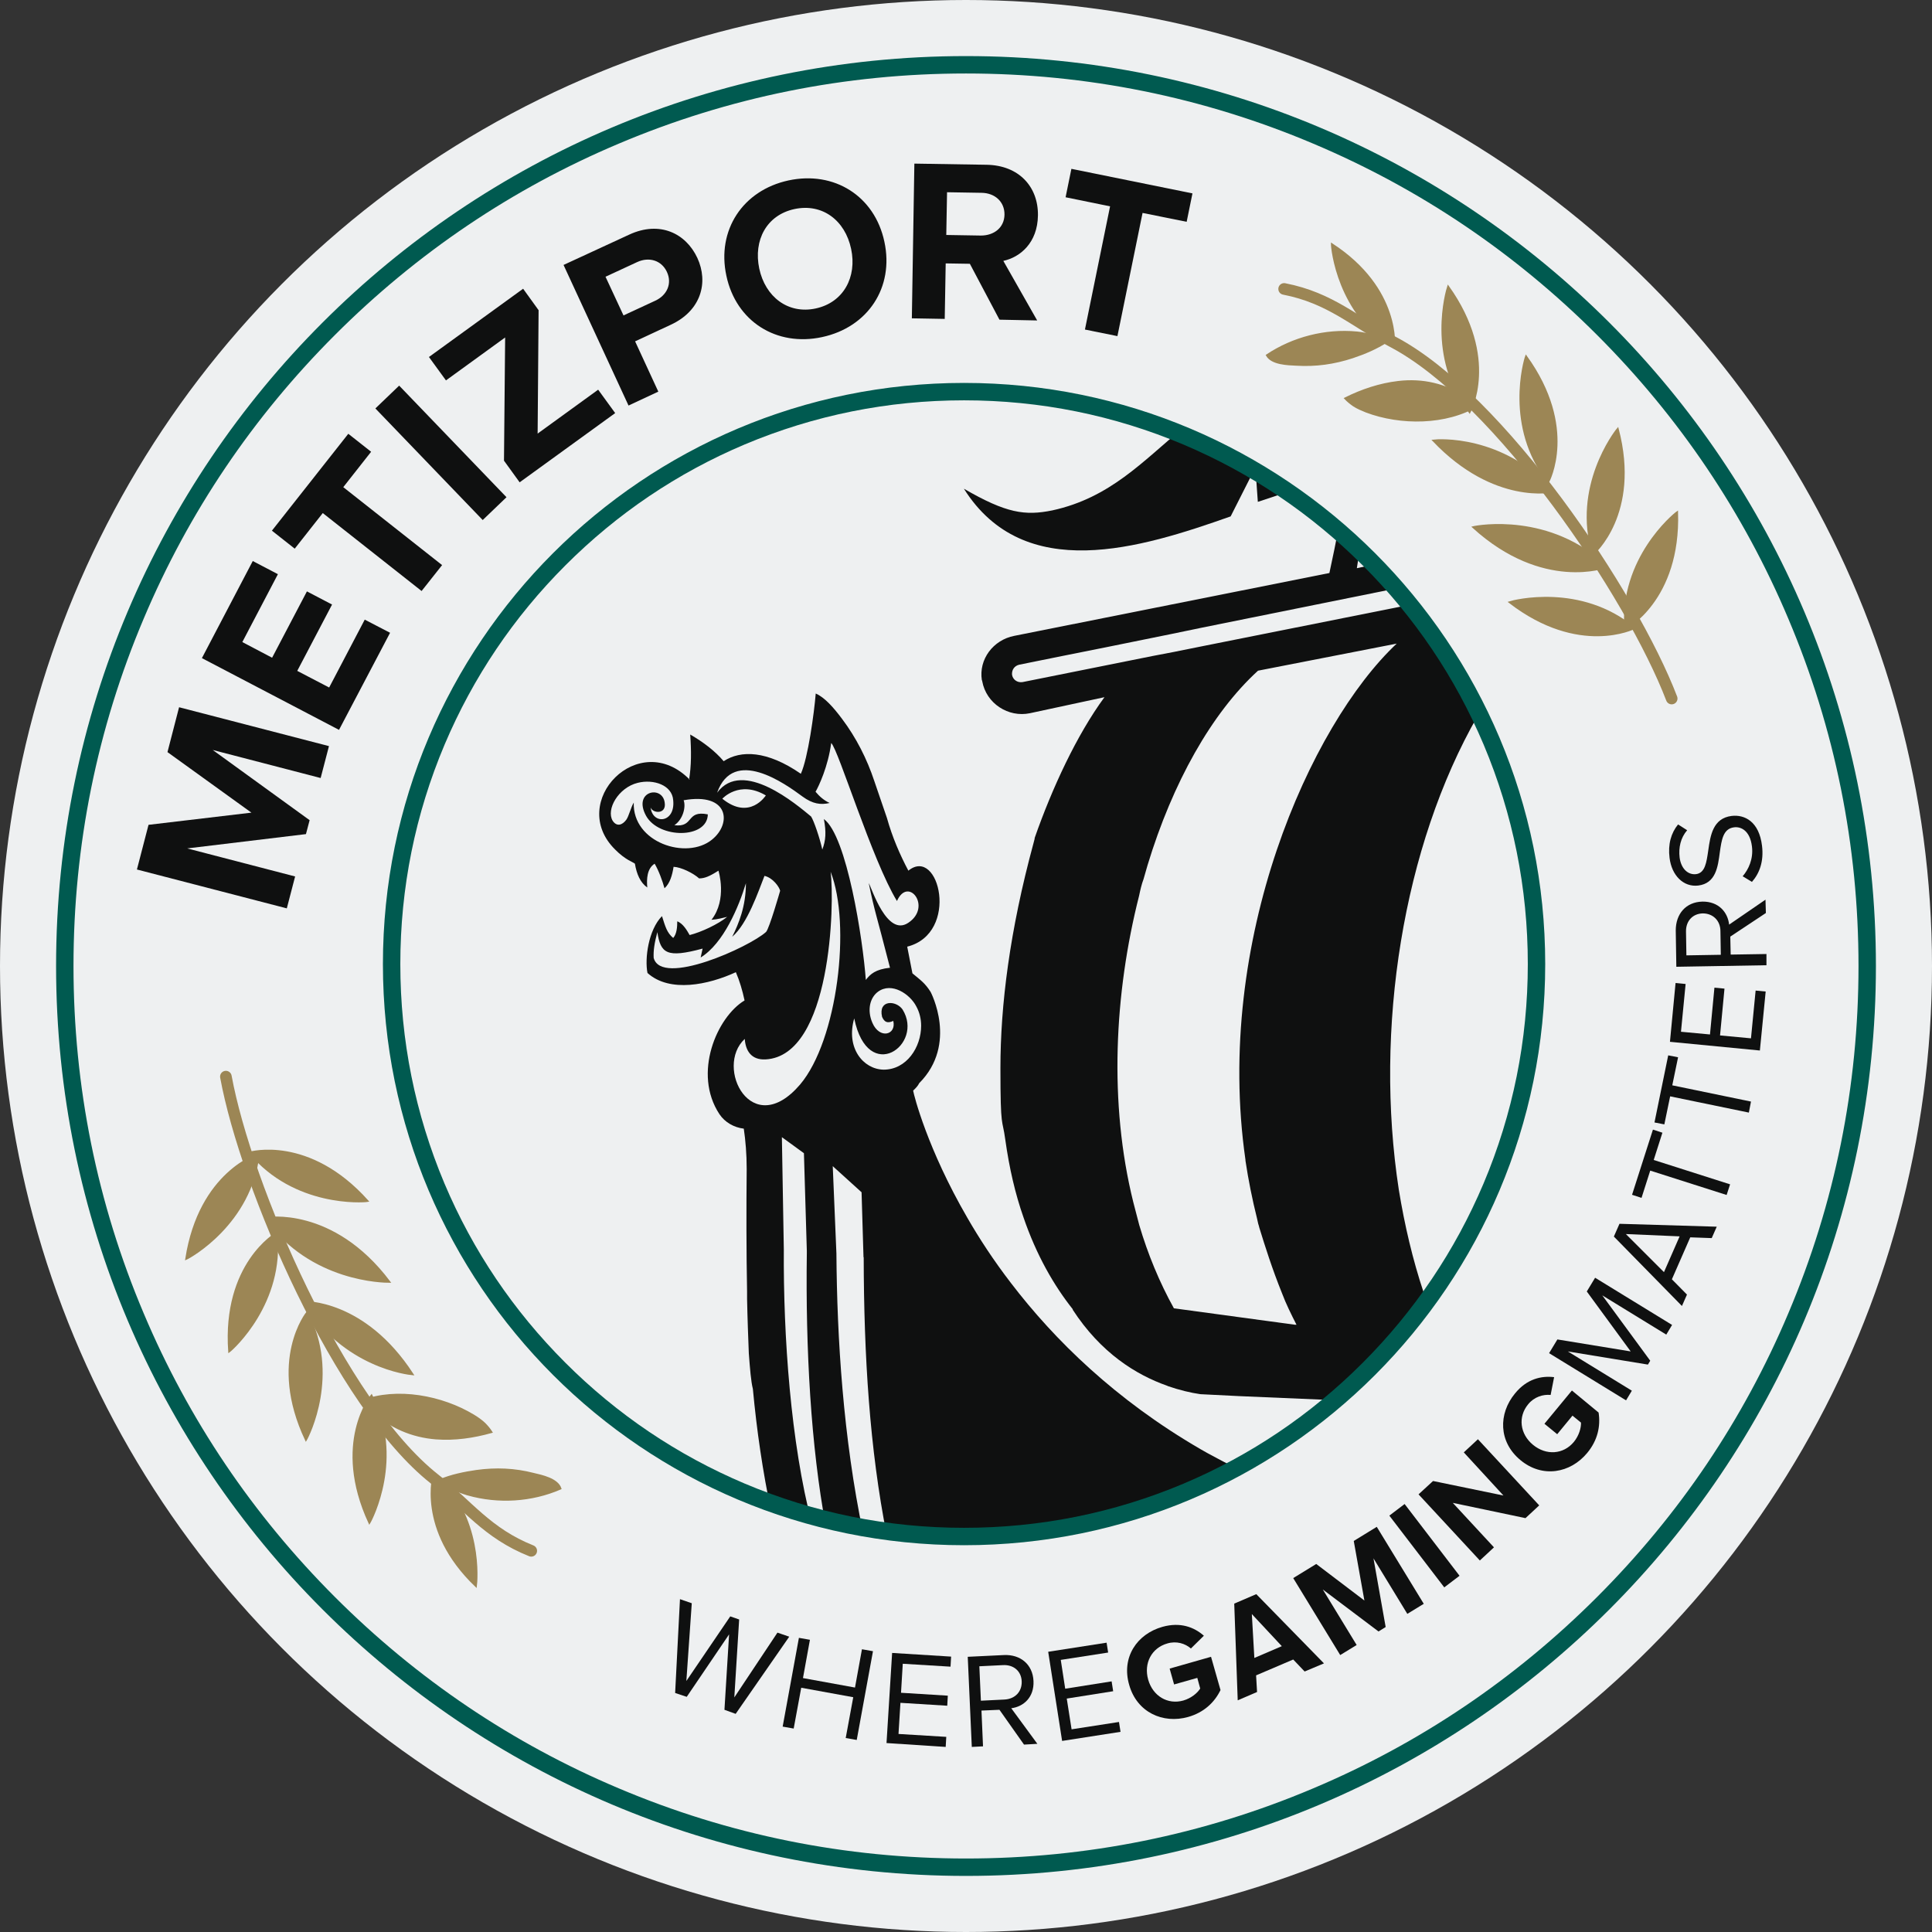 <?xml version="1.0" encoding="UTF-8"?> <svg xmlns="http://www.w3.org/2000/svg" id="Layer_1" version="1.1" viewBox="0 0 999 999"><rect x="0" y="0" width="999" height="999" fill="#333333" stroke="none"/><defs><style> .st0 { fill: #005a50; } .st1 { fill: #9c8655; stroke-miterlimit: 10; } .st1, .st2 { stroke: #9c8655; } .st3, .st4 { fill: #eef0f1; } .st3, .st5 { fill-rule: evenodd; } .st6, .st2 { fill: none; } .st7, .st5 { fill: #0f1010; } .st2 { stroke-linecap: round; stroke-linejoin: round; stroke-width: 6px; } </style></defs><g id="Layer_11"><g><circle class="st4" cx="499.5" cy="499.5" r="499.5"></circle><g><path class="st5" d="M650.4,259.5c6.8-2.3,13.1-4.4,18.8-5.9-6.5-4.9-13.3-9.5-20.2-13.8l1.4,19.7Z"></path><path class="st5" d="M432.5,648.3l-1.9-45.3,14.9,13.5,1,33.6h.1c.1,51.2,3.1,99.2,11.9,143.6,10.5,1.1,21.1,1.7,31.9,1.7,52.9,0,102.6-13.7,145.8-37.7-.3-.2-.6-.3-.9-.5-5-2.7-10-5.2-14.6-7.9-43.9-25.5-75.4-56.4-97.9-85.8-9-11.7-16.5-23.2-22.6-33.8-20.7-35.7-27.6-63.3-28-65.6v-.2c1.3-1.2,2.5-2.5,3.1-3.8,20.2-20.3,5.9-47.2,5.9-47.2-2.9-4.6-5.2-6.1-9.4-9.6l-2.7-13.8c27.3-6.9,16.5-52.2.6-39.3-4.4-8.3-8.3-17.3-11.1-27.3l-6.5-19c-3.8-11.5-9.4-22.5-16.7-32.2-4.4-5.9-9-11.1-13.6-13.1-.8,10-4,33.4-7.7,41.5-17.5-12.1-31.1-12.3-39.9-6.5-4.4-5.2-10.4-9.8-17.3-13.8.6,8.6.6,16.1-.6,23.4h.4c-26.3-26.9-63.6,11.5-38.6,36.1,5.3,5.4,9.4,6.5,10.2,7.3.9,5.4,2.8,9.8,6.4,12.3-.4-4.2-.2-9.8,3.8-12.3,2.1,3.5,4.1,9,5.1,12.7,2.8-2.5,4-6.7,4.7-11.1,4,.2,10.2,3.3,13.2,6,2.8,0,5.3-1,10-4,0,0,4.7,14.8-3.6,25.4,3.2-.2,5.8-1,8.1-1.5-4.7,3.8-13.4,7.9-19.4,9.4-1.3-2.3-3.4-6-6.4-7.1,0,2.7-.2,6.5-2.1,8.6-3.2-2.7-4-5.6-5.8-11.3-7,7.1-9,21.9-7.5,29.4,11.5,10.4,31.6,6.1,45.7-.4,1.9,4.4,3.4,9.4,4.5,14.6-14.3,8.6-26.9,37.7-13,58.8,2.8,4.2,7.5,6.9,12.6,7.5.9,6.1,1.5,13.1,1.5,20.8-.2,19.6-.2,42.7.2,63.4v3.8c.2,10.4.6,20.2.9,28.2.6,7.9,1.1,14.4,2.1,18.4,2,21.5,5.1,42.7,9.5,63.6,6.9,2.3,13.9,4.3,21,6-10.9-41.7-14.8-96.8-14.5-141.8l-1-58,11.4,8.3,1.5,50.5v1c-.7,49.8,2.1,100,9.8,141.3,6.4,1.4,12.8,2.5,19.3,3.5-10.3-49.1-13.5-100.8-13.8-144.3ZM473.8,520.4c1.7,3.1,2.5,6.5,2.5,10,0,11.1-7.5,22.7-19.4,22.7-10.6-.2-19.6-11.3-15.2-26.5,7.1,34.6,36.3,13.6,25-4.6-3.3-4.8-12.7-5.2-10.6,3.8,1.2,2.7,2.7,3.5,5.8,2.1,1.7,7.3-7.1,9.6-10.8,1-2.9-6.7-1.2-13.1,2.9-16.1,7.1-5.2,16.6,1.3,19.8,7.6h0ZM415,411.9c5.2,3.8,9.4,4.4,14,3.3-2.9-1.3-5.2-3.3-7.3-5.8,1.7-2.9,6.5-13.1,8.1-25.2,3.7,3.3,21.1,60.5,34,81.7,5.8-13.1,18.3,3.1,5.8,11.3-11,7.3-18.8-17.9-20.4-20.6,3.3,15.9,3.7,15.2,11,43.8-7.5.8-10.2,3.3-12.5,6.3-1.5-20.8-9.8-74.6-21.7-83.2,1.3,6.7,1,11.1-.8,15.8-1.3-6-4.4-15-5.8-17.1-7.3-6-35.4-30.2-48.6-12.3,8.5-23.8,35-4.8,44.2,2h0ZM368.1,434.2c-13.1,10.6-41.1,1.5-40.4-19.2-1.5,2.5-2.5,6.9-3.8,8.8-2.1,2.9-5,3.8-7.1.6-3.5-5.8,2.9-17.1,12.9-19.6,8.3-2.1,17.9,1.2,18.4,9,1.2,11.7-10.6,12.9-11.7,3.7,1,3.1,8.3,3.8,7.3-2.5-1.2-9.2-16.7-6-9.6,6.9,6.7,11.9,31.7,11.9,31.9-.8-11.5-2.3-6.9,6.9-17.3,5.6,4.4-2.9,6.1-9.4,4.8-12.9,23.5-4.2,25,12.1,14.6,20.4h0ZM373.5,413s8.8-9.8,22.5-1.7c0,0-8.3,13.2-22.5,1.7ZM338,495.3c-.2-3.8.4-7.7,1.9-13.3,1.7,11,4.8,13.5,23.4,8.5l-1,4.6c11.9-7.3,19.8-26.5,23.4-38.4,0,11.9-3.7,20.9-7.1,27.7,7.9-6.7,13.5-23.4,16.7-31.5,4.4,1,7.7,5.8,8.1,7.7,0,0-5.6,19.6-7.3,21.3-8.6,7.8-54.1,28.5-58.1,13.4h0ZM413.7,560.8c-25,29.2-44.4-9-28.6-23.6.4,6,3.3,11,10.8,10.6,34-1.9,35.7-80.7,33.6-97,10.7,27.2,3.6,87.1-15.8,110Z"></path><path class="st3" d="M790.6,501.3c-1.7,13.2-2.9,26.6-3.5,40,2-13.1,3.2-26.4,3.5-40Z"></path><path class="st5" d="M636.3,267.1l13.1-25.9c-12.1-7.5-24.6-14.1-37.7-19.9-20.8,17.2-37.7,36.1-67.5,42.6-14.2,2.9-23.9,1.5-45.8-11.2,31.2,49.5,91.3,30.8,138,14.3h0Z"></path><path class="st5" d="M687.4,296.3l-163,32.5c-10.8,2.1-18.4,12.1-16.7,22.9.2.2.2.4.2.6,2.1,11.5,13.5,18.8,24.6,16.5l38.6-8.3c-14.4,19.6-27.1,47.1-36.1,72.8v.4c-.2.8-.4,1.5-.6,2.3-12.3,45.3-17.1,83.8-17.1,116.3s1,25.6,2.5,36.9c2.1,15,5.2,28.2,9.4,40.2,6.7,19.6,15.8,35.4,25.6,47.7h-.2c14.6,22.5,32.9,33.8,48.8,39.4,0,0,.2,0,.4.2,6.1,2.1,11.9,3.5,16.9,4.2l20,1,44.6,1.9c19.2-16.3,36.2-35,50.8-55.6-5.6-16.8-9.8-34.6-12.8-53-12.8-83.2,2.1-177.5,40.8-245.1-9.4-20.5-21-39.8-34.5-57.5l-107.2,21.4-15.4,3.1-11,2.1-67.3,13.5c-2.7.4-5-1.3-5.4-3.8-.2-2.5,1.2-4.6,3.7-5.2,15-3.1,30-6,44.8-9l34-6.9,15.9-3.3,101-20.4c-3.5-4.2-7.1-8.4-10.8-12.4-3.4.6-6.8,1.3-10.3,2.1l1.7-11c-3.6-3.6-7.2-7.1-11-10.5-1.5,8-3.2,16.1-4.9,24h0ZM589,463.2c.6-2.9,1.3-6,2.3-8.6.8-2.5,1.3-4.8,2.1-7.3,12.9-42.5,33.1-78.6,57.1-100.5l71.7-14c-44.8,42.1-94.5,153.7-78.2,266.9v.4c1.5,10,3.5,20,6,30,.2,1,.4,1.7.6,2.7.2.6.4,1.2.6,2.1,2.9,9.4,6.5,20.9,11.7,33.8,2.1,5.6,4.8,11,7.5,16.3h-.8l-62.6-8.5c-7.5-13.5-13.5-28.1-17.9-43l-3.1-11.9c-12.7-51.1-9.8-108,3-158.4h0Z"></path></g><path class="st0" d="M498.5,207c39.4,0,77.5,7.7,113.5,22.9,34.7,14.7,65.9,35.7,92.7,62.5s47.8,57.9,62.5,92.7c15.1,35.9,22.8,74,22.8,113.4s-7.7,77.5-22.9,113.5c-14.7,34.7-35.7,65.9-62.5,92.7s-57.9,47.8-92.7,62.5c-35.9,15.1-74,22.8-113.4,22.8s-77.5-7.7-113.5-22.9c-34.7-14.7-65.9-35.7-92.7-62.5s-47.8-57.9-62.5-92.7c-15.1-35.9-22.8-74-22.8-113.4s7.7-77.5,22.9-113.5c14.7-34.7,35.7-65.9,62.5-92.7s57.9-47.8,92.7-62.5c35.9-15.1,74-22.8,113.4-22.8M498.5,198c-166,0-300.5,134.5-300.5,300.5s134.5,300.5,300.5,300.5,300.5-134.5,300.5-300.5-134.5-300.5-300.5-300.5h0Z"></path><path class="st0" d="M499.5,38c62.3,0,122.7,12.2,179.6,36.3,55,23.2,104.3,56.5,146.7,98.9,42.4,42.4,75.7,91.7,98.9,146.7,24.1,56.9,36.3,117.3,36.3,179.6s-12.2,122.7-36.3,179.6c-23.2,55-56.5,104.3-98.9,146.7s-91.7,75.7-146.7,98.9c-56.9,24.1-117.3,36.3-179.6,36.3s-122.7-12.2-179.6-36.3c-55-23.2-104.3-56.5-146.7-98.9-42.4-42.4-75.7-91.7-98.9-146.7-24.1-56.9-36.3-117.3-36.3-179.6s12.2-122.7,36.3-179.6c23.2-55,56.5-104.3,98.9-146.7,42.4-42.4,91.7-75.7,146.7-98.9,56.9-24.1,117.3-36.3,179.6-36.3M499.5,29C239.6,29,29,239.6,29,499.5s210.6,470.5,470.5,470.5,470.5-210.7,470.5-470.5S759.3,29,499.5,29h0Z"></path><g><circle class="st6" cx="499" cy="516" r="391"></circle><path class="st7" d="M165.8,402.3l-55.8-14.5,50.1,36.3-1.9,7.2-61.4,7.4,55.8,14.5-4.3,16.5-77.5-20.1,6-23.1,53.2-6.3-43.4-31.3,6-23.2,77.5,20.1-4.3,16.5Z"></path><path class="st7" d="M175.3,377.4l-70.9-37.1,26.3-50.2,13,6.8-18.4,35.1,15.4,8.1,18-34.3,13,6.8-18,34.3,16.5,8.6,18.4-35.1,13.1,6.8-26.4,50.2h0Z"></path><path class="st7" d="M218,305.6l-51.1-40.3-14.5,18.4-11.8-9.3,39.5-50.1,11.8,9.3-14.4,18.3,51.1,40.3-10.6,13.4Z"></path><path class="st7" d="M249.6,268.9l-55.5-57.7,12.3-11.8,55.5,57.7-12.3,11.8h0Z"></path><path class="st7" d="M268.7,249.4l-8.1-11.2.6-63.7-30.6,22.2-8.8-12.1,48.7-35.3,8,11.1-.5,63.8,31.3-22.7,8.8,12.1-49.4,35.8h0Z"></path><path class="st7" d="M325,209.7l-33.6-72.7,34-15.7c15.8-7.3,29.3-.6,35.2,12.1,5.8,12.6,2,27.2-13.7,34.5l-18.5,8.6,12,26-15.4,7.2h0ZM329.5,135.5l-16.4,7.6,9.3,20,16.4-7.6c6.1-2.8,8.9-8.9,6-15-2.8-5.9-9.2-7.8-15.3-5Z"></path><path class="st7" d="M407.7,93.3c23.7-5.1,44.6,8.1,49.6,31.7,5.1,23.6-8.5,44.2-32.2,49.3-23.6,5.1-44.5-8.1-49.5-31.7-5.1-23.6,8.5-44.2,32.1-49.3ZM410.8,108.1c-14.4,3.1-21.3,16.1-18.2,30.8,3.1,14.5,14.8,23.7,29.2,20.6,14.4-3.1,21.4-16.3,18.3-30.8-3.1-14.7-14.8-23.7-29.3-20.6Z"></path><path class="st7" d="M516.8,165.3l-15.3-28.9-12.5-.2-.5,28.7-17-.3,1.3-80,37.4.6c16.7.3,26.7,11.4,26.5,26.2-.2,14.2-9.2,21.6-17.9,23.5l17.5,30.8-19.5-.4h0ZM507.6,99.7l-17.9-.3-.4,22.1,17.9.3c6.8,0,12.1-4.1,12.2-10.8s-5-11.2-11.8-11.3h0Z"></path><path class="st7" d="M561,170.4l13-63.7-23-4.7,3-14.7,62.6,12.7-3,14.7-22.8-4.6-13,63.7-16.8-3.4h0Z"></path></g><g><circle class="st6" cx="499" cy="488.7" r="391"></circle><path class="st7" d="M374.6,884.1l2.4-39-21.9,32.3-6-2,2.5-48.5,6.1,2.1-2.8,40.2,22.7-33.4,4.6,1.6-2.5,40.3,22.3-33.5,6.1,2.1-27.7,39.9-5.8-2.1h0Z"></path><path class="st7" d="M437.3,898.7l3.9-21.1-26.9-4.9-3.9,21.1-5.7-1,8.4-45.9,5.7,1-3.6,19.8,26.9,4.9,3.6-19.8,5.7,1-8.4,45.9-5.7-1Z"></path><path class="st7" d="M458.4,901.3l2.9-46.6,30.5,1.9-.3,5.2-24.7-1.5-.9,15,24.2,1.5-.3,5.2-24.2-1.5-1,16.1,24.7,1.5-.3,5.2-30.6-2h0Z"></path><path class="st7" d="M529.5,902.1l-12.7-18-9.3.4.8,18.5-5.8.3-2.1-46.6,18.7-.9c8.5-.4,14.9,4.8,15.3,13.4.4,8.4-5.1,13.3-11.5,14.1l13.5,18.4-6.9.4h0ZM518.6,861l-12.2.6.8,17.8,12.2-.6c5.5-.3,9.1-4.1,8.9-9.4s-4.2-8.7-9.7-8.4h0Z"></path><path class="st7" d="M549.2,900.2l-7.2-46.1,30.2-4.7.8,5.1-24.5,3.8,2.3,14.9,24-3.8.8,5.1-24,3.8,2.5,15.9,24.5-3.8.8,5.1-30.2,4.7h0Z"></path><path class="st7" d="M601.1,841.2c9.3-2.6,16.4.2,21.4,4.6l-6.7,6.6c-3-2.6-7.5-4-12.2-2.6-8.1,2.3-12.3,10.2-9.9,18.7s10.1,13.1,18.2,10.8c4.1-1.2,7.3-3.9,8.7-6.2l-1.5-5.5-12,3.4-2.3-8.2,21.4-6.1,4.9,17.2c-3.1,6.4-8.6,11.6-16.7,13.9-13.1,3.7-26.5-2.4-30.5-16.5-4.2-14.3,4-26.4,17.2-30.1h0Z"></path><path class="st7" d="M674.6,864.3l-5.9-6.2-19.2,8.2.5,8.6-10,4.3-1.8-50,11.4-4.9,35,35.8-10,4.2h0ZM647.3,834.6l1.3,22.7,14.2-6.1-15.5-16.6h0Z"></path><path class="st7" d="M727.7,834.5l-17.5-28.7,6.3,35.5-3.7,2.3-28.8-21.7,17.5,28.7-8.5,5.2-24.3-39.8,11.9-7.3,24.9,18.9-5.5-30.8,11.9-7.3,24.3,39.8-8.5,5.2h0Z"></path><path class="st7" d="M746.8,820.8l-28.4-37.1,7.9-6,28.4,37.1-7.9,6Z"></path><path class="st7" d="M788.8,785l-37.6-7.9,21.3,23-7.3,6.8-31.7-34.2,7.5-6.9,36.4,7.5-20.5-22.3,7.3-6.8,31.7,34.2-7.1,6.6h0Z"></path><path class="st7" d="M783.4,720.5c6.1-7.5,13.6-9.2,20.2-8.4l-1.8,9.2c-3.9-.4-8.5,1-11.6,4.8-5.4,6.5-4.3,15.4,2.5,21s15.7,5,21.1-1.5c2.7-3.3,3.8-7.3,3.7-10l-4.4-3.6-7.9,9.6-6.6-5.4,14.2-17.2,13.8,11.4c1.1,7.1-.5,14.4-5.9,20.9-8.7,10.5-23.2,13.1-34.5,3.7-11.4-9.4-11.5-24-2.8-34.5Z"></path><path class="st7" d="M861.6,690.1l-33.1-20.3,24.8,33.8-1.2,2-41.4-6.8,33.1,20.3-3,5-39.8-24.4,4.3-7.1,37.9,6.2-22.7-31,4.3-7.1,39.8,24.4-3,5h0Z"></path><path class="st7" d="M885.1,640.2l-11.1-.4-9.5,21.7,7.8,7.9-2.6,5.9-35.2-35.9,2.9-6.6,50.3,1.5-2.6,5.9h0ZM840.7,638.1l19.7,19.7,8.1-18.5-27.8-1.2Z"></path><path class="st7" d="M892.8,617.9l-39.5-12.6-4.5,14.1-4.9-1.6,10.8-33.7,4.9,1.6-4.5,14.1,39.5,12.6-1.8,5.5h0Z"></path><path class="st7" d="M904.3,575.3l-40.7-8.4-3,14.5-5.1-1,7.1-34.7,5.1,1-3,14.5,40.7,8.4-1.1,5.7Z"></path><path class="st7" d="M910,543.2l-46.5-4.5,2.9-30.4,5.2.5-2.4,24.7,15,1.4,2.3-24.2,5.2.5-2.3,24.2,16,1.5,2.4-24.7,5.2.5-3,30.5h0Z"></path><path class="st7" d="M913.1,472.1l-18.4,12.2.2,9.3,18.5-.3v5.8l-46.6.8-.3-18.8c0-8.5,5.2-14.7,13.8-14.9,8.4-.1,13.1,5.5,13.8,11.9l18.8-12.9.2,6.9ZM871.8,481.7l.2,12.3,17.8-.3-.2-12.2c0-5.5-3.9-9.2-9.1-9.2-5.2.1-8.8,3.9-8.7,9.4h0Z"></path><path class="st7" d="M901.1,453.1c3-3.5,5.6-8.9,4.8-15.4-1-8.3-5.8-10.4-9.3-9.9-5.6.7-6.4,6.5-7.3,12.8-1,7.7-2.1,16.2-11.2,17.3-7.6.9-13.7-5.2-14.8-14.3-.9-7.1.8-12.9,4.4-17.3l4.7,3c-3.4,3.9-4.5,9-3.9,14.1.7,5.6,4.2,9.1,8.5,8.6,4.7-.6,5.4-6.1,6.3-12.2,1.1-7.8,2.4-16.7,12.1-17.9,6.7-.8,14.2,2.9,15.7,15.4,1,8.1-1.3,14.3-5.2,18.7l-4.8-2.9h0Z"></path></g><g><path class="st2" d="M664,149.4c24.1,4.7,36.4,17,56.1,27.3,55.3,29,123.7,130.7,144.3,184.5"></path><path class="st1" d="M845,324.8s-28.4,14.3-64.4-13.4c2.1-.7,36.7-9.6,64.4,13.4Z"></path><path class="st1" d="M840.4,325s28.2-14.7,26.8-60.1c-1.9,1.3-29.3,24.1-26.8,60.1Z"></path><path class="st1" d="M823.8,286.4s24.2-20.6,12.7-64.6c-1.5,1.7-23.2,30.1-12.7,64.6Z"></path><path class="st1" d="M800.6,249.1s15.1-27.9-11.5-64.8c-.8,2.1-10.8,36.4,11.5,64.8Z"></path><path class="st1" d="M759.9,213.1s15.3-27.8-11.1-64.9c-.7,2.1-10.9,36.3,11.1,64.9Z"></path><path class="st1" d="M720.8,179.7s3.5-30.2-32.1-53.4c0,2.1,3.2,36.1,32.1,53.4Z"></path><path class="st1" d="M830.6,293.1s-32.6,12.4-68.8-20.5c2.4-.6,39.8-7.3,68.8,20.5Z"></path><path class="st1" d="M803.2,254.1s-30.4,6.9-62-26.3c2.3-.3,35.4-2.8,62,26.3Z"></path><path class="st1" d="M723,197.5c-9.5,1.1-18.8,4.2-27.4,8.5,1.3,1.4,2.8,2.6,4.4,3.7,2,1.3,4.2,2.2,6.4,3.1,17.7,6.7,41.4,6.7,58-3.4-1.5-1.5-4.5-2.7-6.4-3.8-10.7-6.8-22.3-9.6-35-8.1Z"></path><path class="st1" d="M701.5,171.9c-16.2-1.5-32.9,2.8-46.4,11.8,2.5,4.5,10.8,4.7,15.2,4.9,10.1.6,19.5-.7,29.2-3.9,6-2,12.4-4.7,17.7-8.2.2-.1.3-.2.3-.4,0-.3-.3-.4-.5-.5-2-.7-4.1-1-6.2-1.7-3.1-1.1-6.1-1.7-9.3-2h0Z"></path></g><g><path class="st2" d="M274.7,801.9c-22.8-9.1-32.6-23.4-50.1-37.2-49-38.7-97.4-151.3-107.8-208"></path><path class="st1" d="M129.2,596s30.5-8.8,60.8,25c-2.2.4-37.8,2.8-60.8-25Z"></path><path class="st1" d="M133.7,596.8s-30.4,9.2-37.4,54.1c2.1-.9,33.3-18.3,37.4-54.1Z"></path><path class="st1" d="M142.9,637.7s-27.6,15.8-24.4,61.1c1.8-1.3,28.3-25.2,24.4-61.1Z"></path><path class="st1" d="M158.8,678.7s-20,24.7-.6,65.8c1.2-2,17.3-33.8.6-65.8Z"></path><path class="st1" d="M192.1,721.6s-20.2,24.5-1.1,65.8c1.2-1.9,17.6-33.7,1.1-65.8Z"></path><path class="st1" d="M224.4,761.7s-9,29.1,21.7,58.4c.3-2.1,3.6-36.1-21.7-58.4Z"></path><path class="st1" d="M137.5,629.9s34.4-6.1,63.8,32.9c-2.5,0-40.5-.2-63.8-32.9Z"></path><path class="st1" d="M157.2,673.3s31.1-1.2,56.1,37.3c-2.3-.2-35.3-3.8-56.1-37.3h0Z"></path><path class="st1" d="M225.6,743.8c9.6.7,19.2-.7,28.5-3.3-1-1.6-2.3-3.1-3.6-4.4-1.7-1.6-3.7-3-5.7-4.2-16.2-9.8-39.5-14.3-57.6-7.4,1.2,1.8,3.9,3.5,5.5,5,9.2,8.5,20.2,13.3,32.9,14.3h0Z"></path><path class="st1" d="M242,772.8c15.7,4.4,32.8,3.4,47.8-3.1-1.6-4.9-9.7-6.6-14-7.6-9.8-2.5-19.3-2.9-29.5-1.5-6.2.9-13.1,2.3-18.9,4.8-.2,0-.4.2-.4.4-.1.3.2.5.4.6,1.8,1.1,3.9,1.8,5.8,2.8,2.8,1.6,5.7,2.7,8.8,3.6Z"></path></g></g></g></svg> 